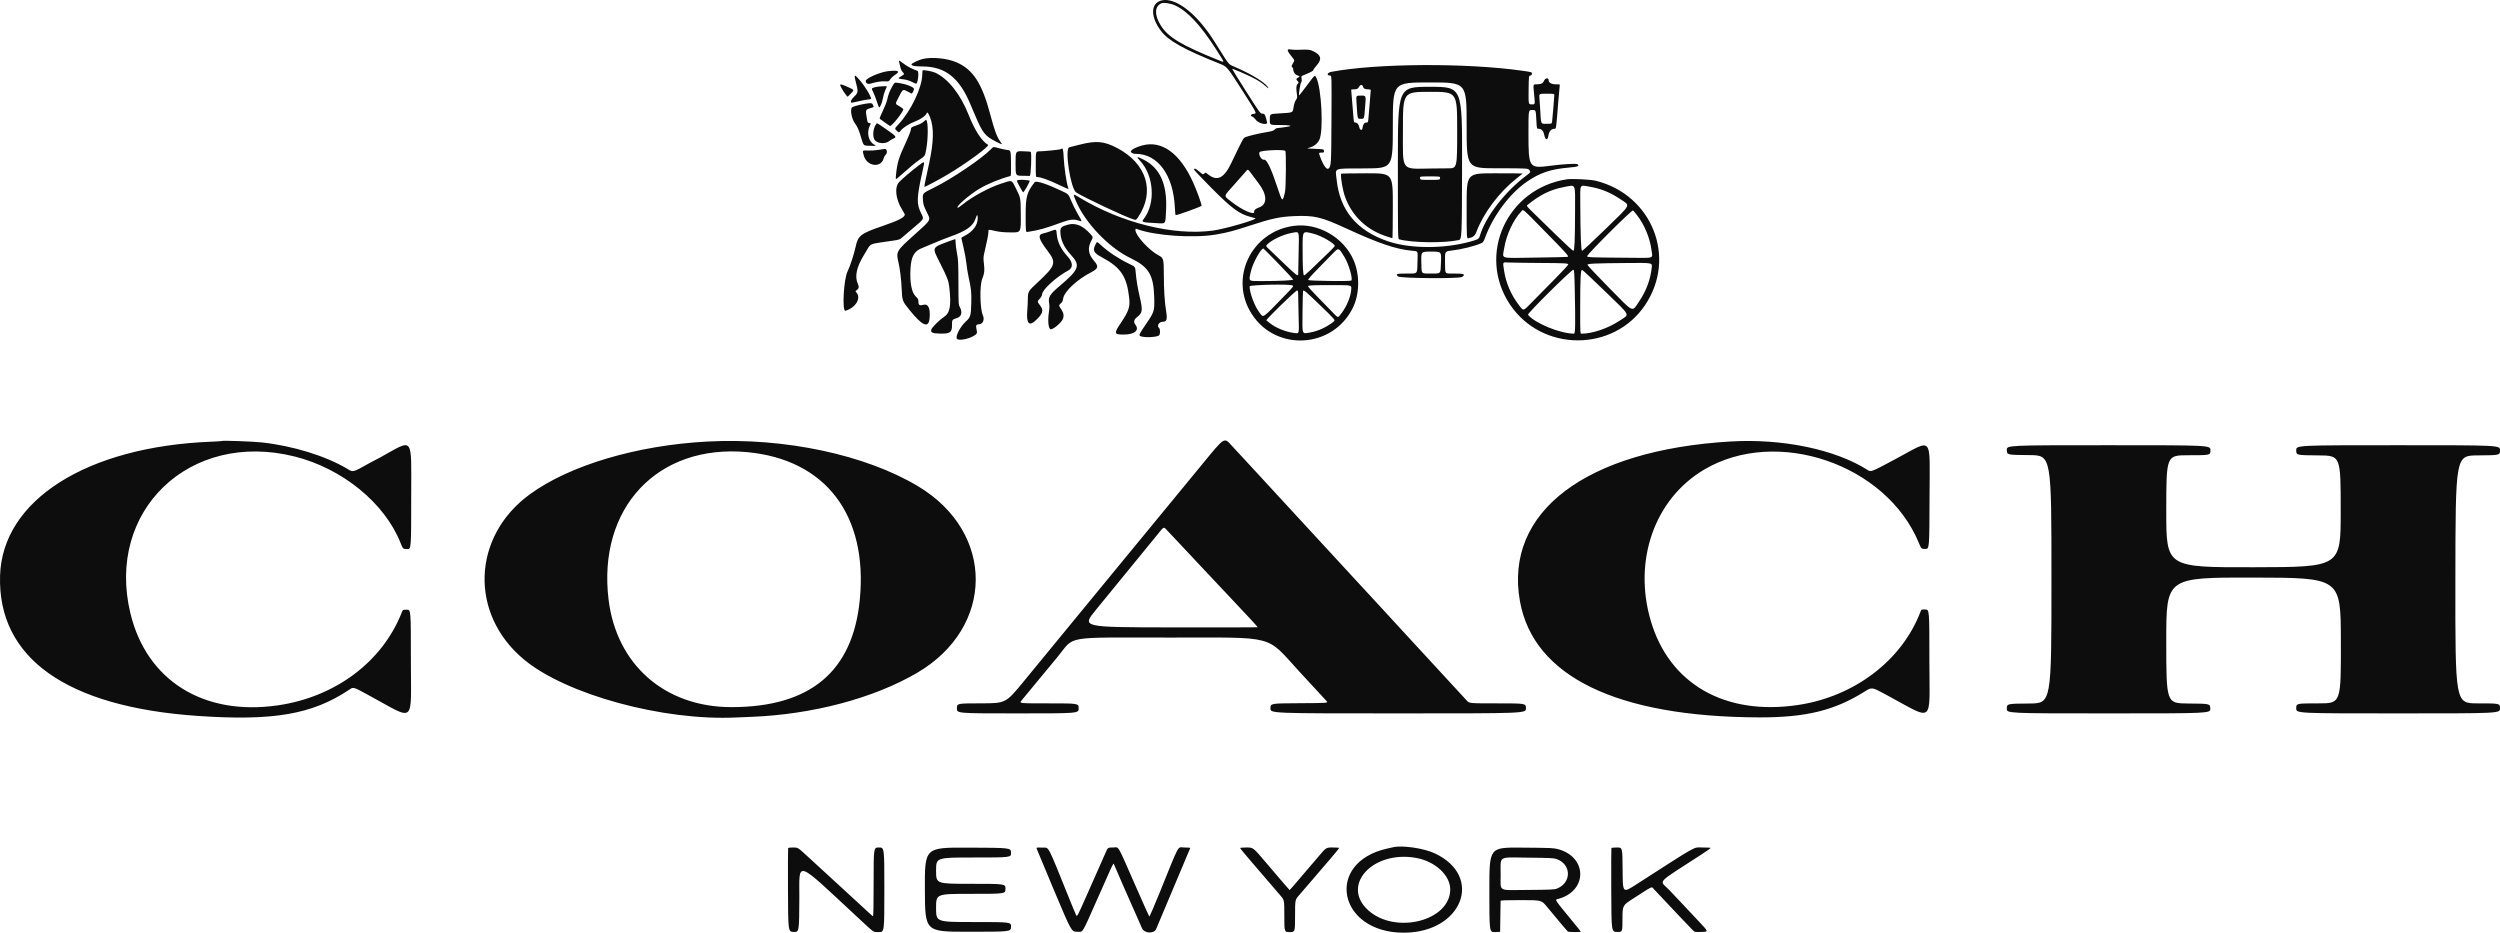 <?xml version="1.0"?>
<svg width="260" height="97" viewBox="0 0 260 97" fill="none" xmlns="http://www.w3.org/2000/svg"> <path fill-rule="evenodd" clip-rule="evenodd" d="M120.721 0.068C119.65 0.4 119.658 1.783 120.739 3.211C121.521 4.245 123.125 5.142 126.82 6.613C127.617 6.931 127.617 6.931 129.17 9.365C130.723 11.798 130.723 11.798 130.424 11.831C130.077 11.869 129.977 12.042 130.248 12.134C130.338 12.164 130.481 12.292 130.566 12.418C130.854 12.845 131.863 13.085 131.772 12.704C131.58 11.9 131.547 11.84 131.295 11.819C131.058 11.799 131.05 11.788 129.588 9.493C128.78 8.225 128.131 7.176 128.145 7.161C128.181 7.126 129.449 7.665 130.178 8.025C130.838 8.352 131.251 8.621 131.65 8.986C132.023 9.327 132.009 9.166 131.634 8.805C131.092 8.281 129.746 7.516 128.296 6.905C127.785 6.69 127.8 6.709 126.745 5.021C125.918 3.7 125.688 3.366 125.101 2.643C123.543 0.722 121.841 -0.279 120.721 0.068ZM122.177 0.548C123.491 1.143 124.854 2.599 126.496 5.166C127.401 6.581 127.383 6.523 126.867 6.316C122.861 4.709 121.461 3.868 120.698 2.61C120.046 1.535 120.074 0.682 120.773 0.346C120.998 0.238 121.722 0.342 122.177 0.548ZM133.925 5.207C133.9 5.272 134.019 5.479 134.252 5.775C134.679 6.316 134.662 6.246 134.45 6.616C134.301 6.875 134.294 6.915 134.385 6.981C134.441 7.022 134.488 7.097 134.489 7.146C134.492 7.473 134.677 7.756 134.945 7.845C135.22 7.936 135.22 7.936 135.018 8.058C134.778 8.202 134.772 8.241 134.954 8.435C135.092 8.582 135.092 8.582 134.954 8.728C134.802 8.888 134.783 9.172 134.879 9.811C134.928 10.133 134.917 10.193 134.771 10.409C134.664 10.566 134.581 10.823 134.529 11.158C134.438 11.746 134.533 11.706 132.979 11.8C132.031 11.857 132.062 11.832 132.061 12.499C132.06 13.004 132.06 13.004 133.11 13.004C134.071 13.004 134.442 13.07 134.012 13.164C133.851 13.2 132.877 13.33 132.774 13.33C132.739 13.33 132.645 13.397 132.565 13.479C132.451 13.597 132.269 13.654 131.699 13.747C130.831 13.89 129.735 14.156 129.48 14.286C129.293 14.382 129.3 14.369 128.025 17.012C127.287 18.54 126.583 18.878 125.658 18.148C125.374 17.924 125.38 17.925 125.226 18.064C125.113 18.166 125.083 18.152 124.712 17.832C124.347 17.516 124.186 17.461 124.187 17.651C124.187 17.693 124.962 18.511 125.909 19.467C128.075 21.653 128.865 22.245 130.026 22.549C130.261 22.611 130.497 22.676 130.551 22.693C130.878 22.801 127.394 23.816 126.122 23.984C122.009 24.527 116.632 23.188 112.231 20.525C111.582 20.132 111.582 20.131 111.854 20.806C112.777 23.096 115.285 25.744 117.576 26.846C119.463 27.754 119.963 28.571 120.036 30.861C120.083 32.327 120.054 32.427 119.234 33.628C118.478 34.737 118.417 34.862 118.59 34.952C118.966 35.145 120.399 35.076 120.561 34.857C120.677 34.699 120.667 34.217 120.546 34.117C120.28 33.898 120.53 33.465 120.921 33.465C121.348 33.465 121.423 33.217 121.269 32.309C121.123 31.447 121.038 30.068 121.038 28.546C121.037 26.949 121.003 26.822 120.513 26.569C119.534 26.065 118.088 24.496 118.086 23.937C118.085 23.774 118.099 23.765 118.248 23.821C120.09 24.516 124.14 24.793 126.498 24.385C127.673 24.182 128.372 23.996 130.092 23.431C132.239 22.726 133.147 22.534 134.619 22.474C136.699 22.39 137.408 22.559 139.999 23.753C143.345 25.296 145.181 25.922 146.79 26.07C147.512 26.137 147.45 26.03 147.422 27.159C147.388 28.56 147.485 28.448 146.303 28.448C145.229 28.448 145.1 28.491 145.405 28.752C145.637 28.95 151.777 28.997 152.057 28.802C152.449 28.53 152.27 28.448 151.282 28.448C150.191 28.448 150.301 28.584 150.282 27.21C150.267 26.139 150.267 26.139 150.956 26.059C151.995 25.938 153.311 25.614 154.04 25.3C154.241 25.213 154.292 25.139 154.458 24.69C155.302 22.404 157.043 20.089 158.829 18.874C160.179 17.957 161.268 17.595 163.184 17.426C164.107 17.345 164.314 17.264 164.064 17.082C163.933 16.987 162.562 17.064 161.207 17.243C159.012 17.533 158.96 17.457 158.96 13.906C158.96 11.44 158.96 11.44 159.316 11.44C159.739 11.44 159.72 11.392 159.786 12.597C159.83 13.395 159.83 13.395 160.01 13.395C160.32 13.395 160.52 13.614 160.606 14.049C160.715 14.599 160.964 14.627 161.035 14.096C161.091 13.682 161.337 13.395 161.636 13.395C161.853 13.395 161.821 13.614 162.078 10.365C162.132 9.684 162.19 9.046 162.207 8.947C162.238 8.768 162.238 8.768 161.81 8.768C161.367 8.768 161.06 8.599 161.06 8.356C161.06 8.046 160.706 8.092 160.568 8.418C160.458 8.68 160.262 8.768 159.79 8.768C159.448 8.768 159.448 8.768 159.528 9.599C159.657 10.944 159.675 10.854 159.287 10.854C158.958 10.854 158.958 10.854 158.975 9.374C158.993 7.894 158.993 7.894 159.157 7.856C159.277 7.828 159.321 7.775 159.321 7.658C159.321 7.501 159.301 7.495 158.304 7.354C152.454 6.529 143.175 6.583 138.462 7.47C138.033 7.551 137.931 7.856 138.333 7.856C138.496 7.856 138.496 7.856 138.473 12.401C138.45 17.136 138.442 17.281 138.168 17.527C137.973 17.703 137.606 17.177 137.269 16.238C137.141 15.883 137.146 15.871 137.444 15.871C137.697 15.871 137.71 15.861 137.691 15.692C137.67 15.513 137.67 15.513 136.755 15.48C135.897 15.45 135.859 15.443 136.132 15.37C136.637 15.235 137.009 14.95 137.209 14.545C137.665 13.618 137.441 9.124 136.884 8.055C136.739 7.775 136.764 7.753 135.896 8.918C135.474 9.485 135.116 9.936 135.101 9.92C135.04 9.86 135.232 8.664 135.319 8.565C135.383 8.491 135.398 8.38 135.367 8.191C135.325 7.926 135.328 7.92 135.578 7.818C136.303 7.523 136.587 7.373 136.587 7.287C136.587 7.235 136.75 7.008 136.948 6.784C137.496 6.163 137.4 5.735 136.627 5.351C136.225 5.151 136.093 5.137 135.041 5.178C134.786 5.188 134.44 5.175 134.271 5.15C134.024 5.113 133.957 5.124 133.925 5.207ZM95.951 6.135C95.553 6.23 94.793 6.595 94.793 6.69C94.793 6.845 95.132 6.909 95.975 6.914C98.31 6.927 99.781 8.098 100.925 10.854C101.021 11.086 101.14 11.365 101.188 11.473C101.237 11.58 101.356 11.858 101.454 12.091C102.183 13.825 102.469 14.174 103.633 14.755C104.3 15.088 104.287 15.089 104.023 14.714C103.67 14.215 103.42 13.537 102.995 11.929C102.134 8.671 101.204 7.23 99.48 6.483C98.497 6.057 96.92 5.902 95.951 6.135ZM93.509 6.439C93.652 7.13 93.714 7.306 93.884 7.498C94.074 7.713 94.074 7.713 93.738 7.919C93.333 8.166 93.34 8.177 93.951 8.251C94.283 8.291 94.569 8.378 94.872 8.531C95.311 8.753 95.311 8.753 95.385 8.549C95.534 8.135 95.549 7.408 95.41 7.362C94.904 7.197 94.41 6.944 94.009 6.644C93.472 6.242 93.468 6.241 93.509 6.439ZM95.946 7.33C95.934 7.351 95.921 7.54 95.917 7.752C95.889 9.136 94.738 11.541 93.436 12.938C93.028 13.375 93.028 13.375 93.256 13.594C93.483 13.813 93.483 13.813 93.68 13.576C93.962 13.237 94.568 12.856 95.229 12.604C95.781 12.393 96.302 12.015 96.379 11.771C96.43 11.611 96.544 11.749 96.717 12.177C97.145 13.241 97.119 14.709 96.631 16.979C96.519 17.499 96.355 18.259 96.267 18.668C96.179 19.078 96.121 19.427 96.137 19.443C96.17 19.475 97.731 18.641 98.533 18.163C100.54 16.968 102.971 15.179 102.755 15.057C102.102 14.687 101.385 13.577 100.728 11.92C99.886 9.793 98.586 8.16 97.254 7.554C96.924 7.405 95.995 7.245 95.946 7.33ZM92.35 7.403C91.516 7.499 90.037 8.146 90.037 8.415C90.037 8.684 90.258 8.791 90.595 8.683C91.102 8.52 91.751 8.424 92.107 8.458C92.417 8.487 92.432 8.48 92.59 8.244C92.679 8.11 92.9 7.905 93.081 7.789C93.678 7.405 93.436 7.277 92.35 7.403ZM88.889 7.973C88.889 8.037 88.931 8.251 88.983 8.449C89.27 9.543 89.263 9.633 88.861 10.02C88.526 10.342 88.403 10.597 88.544 10.679C88.571 10.695 88.874 10.638 89.217 10.552C89.559 10.467 90.01 10.378 90.217 10.355C90.425 10.332 90.594 10.304 90.594 10.293C90.594 10.01 89.946 8.946 89.379 8.296C88.978 7.837 88.889 7.778 88.889 7.973ZM92.8 8.982C92.511 9.497 92.396 9.796 92.268 10.365C92.212 10.616 92.001 11.154 91.8 11.56C91.598 11.967 91.459 12.322 91.49 12.35C91.564 12.417 92.44 13.034 92.549 13.097C92.708 13.188 93.942 11.647 93.94 11.362C93.939 11.315 93.762 11.176 93.546 11.052C93.079 10.785 93.088 10.85 93.424 10.184C93.9 9.241 93.879 9.256 94.355 9.502C94.578 9.618 94.781 9.722 94.806 9.733C94.864 9.76 95.056 9.395 95.056 9.259C95.056 9.045 94.177 8.715 93.336 8.613C93.027 8.576 93.027 8.576 92.8 8.982ZM152.53 13.037C152.53 17.5 152.53 17.5 155.729 17.501C158.927 17.502 158.927 17.502 159.063 17.709C159.198 17.916 159.198 17.916 158.757 18.246C156.52 19.918 154.504 22.526 153.904 24.526C153.803 24.861 153.75 24.893 152.874 25.135C150.136 25.893 146.608 25.873 144.323 25.088C141.093 23.977 139.349 21.882 139.013 18.706C138.875 17.398 138.54 17.535 141.918 17.516C144.854 17.499 144.854 17.499 144.854 13.036C144.854 8.573 144.854 8.573 148.692 8.573C152.53 8.573 152.53 8.573 152.53 13.037ZM87.38 8.844C87.38 9.023 88.075 10.089 88.168 10.053C88.187 10.045 88.346 9.885 88.522 9.697C88.841 9.355 88.841 9.355 88.291 9.099C87.616 8.786 87.38 8.719 87.38 8.844ZM141.744 8.998C141.797 9.206 141.953 9.29 142.291 9.29C142.466 9.29 142.558 9.319 142.558 9.374C142.558 9.42 142.514 9.97 142.461 10.596C142.408 11.222 142.346 11.96 142.323 12.238C142.284 12.712 142.272 12.743 142.129 12.743C141.876 12.743 141.759 12.908 141.69 13.362C141.653 13.607 141.417 13.523 141.372 13.248C141.324 12.955 141.147 12.743 140.95 12.743C140.817 12.743 140.802 12.702 140.761 12.238C140.71 11.655 140.527 9.411 140.525 9.338C140.524 9.312 140.639 9.29 140.781 9.29C141.13 9.29 141.234 9.241 141.348 9.021C141.472 8.783 141.686 8.77 141.744 8.998ZM91.032 9.062C90.61 9.177 90.612 9.171 90.817 9.587C90.916 9.786 91.093 10.248 91.212 10.613C91.428 11.277 91.428 11.277 91.594 10.951C91.686 10.772 91.79 10.435 91.827 10.202C91.863 9.969 91.97 9.606 92.064 9.396C92.158 9.185 92.235 9.002 92.235 8.988C92.235 8.928 91.317 8.984 91.032 9.062ZM145.379 16.942C145.379 24.423 145.385 24.857 145.494 24.886C146.84 25.253 150.198 25.299 151.684 24.971C152.038 24.893 152.038 24.893 152.055 16.961C152.072 9.029 152.072 9.029 148.725 9.029C145.379 9.029 145.379 9.029 145.379 16.942ZM151.546 13.525C151.546 17.5 151.546 17.5 150.611 17.507C150.097 17.51 149.337 17.517 148.922 17.523C145.637 17.566 145.904 17.919 145.904 13.525C145.904 9.55 145.904 9.55 148.725 9.55C151.546 9.55 151.546 9.55 151.546 13.525ZM161.65 9.86C161.651 10.056 161.451 12.439 161.416 12.662C161.382 12.874 161.382 12.874 160.833 12.874C160.217 12.874 160.268 12.998 160.174 11.277C160.155 10.919 160.122 10.428 160.101 10.186C160.062 9.746 160.062 9.746 160.856 9.746C161.569 9.746 161.65 9.757 161.65 9.86ZM141.073 10.609C141.195 12.488 141.16 12.352 141.516 12.352C141.895 12.352 141.864 12.437 141.972 11.101C142.069 9.896 142.088 9.941 141.501 9.941C141.03 9.941 141.03 9.941 141.073 10.609ZM89.837 10.818C89.198 10.934 88.642 11.101 88.584 11.195C88.407 11.478 88.593 12.404 88.911 12.825C89.171 13.17 89.331 13.535 89.55 14.284C89.802 15.145 89.803 15.145 90.332 15.16C91.141 15.183 91.19 15.173 90.922 15.04C90.324 14.743 90.103 13.78 90.467 13.057C90.588 12.816 90.588 12.816 90.411 12.796C90.248 12.777 90.228 12.742 90.159 12.352C90 11.456 90.017 11.394 90.447 11.271C90.911 11.139 90.891 11.159 90.792 10.921C90.697 10.693 90.595 10.682 89.837 10.818ZM96.06 12.652C95.925 12.783 95.653 12.924 95.305 13.044C94.761 13.232 94.761 13.232 94.719 13.527C94.696 13.69 94.457 14.291 94.187 14.863C93.482 16.359 93.297 16.974 93.182 18.216C93.137 18.704 93.137 18.704 93.469 18.412C94.712 17.317 95.15 16.952 95.614 16.622C96.241 16.177 96.196 16.248 96.335 15.48C96.544 14.318 96.532 12.558 96.314 12.466C96.29 12.456 96.175 12.539 96.06 12.652ZM91.135 12.89C90.762 13.354 90.705 14.341 91.034 14.634C91.395 14.956 92.118 14.973 92.481 14.669C92.581 14.586 92.773 14.472 92.908 14.416C93.287 14.258 93.222 14.172 92.201 13.466C91.143 12.735 91.225 12.779 91.135 12.89ZM112.344 15.03C111.803 15.167 111.289 15.297 111.203 15.318C110.7 15.442 111.345 19.65 111.923 20.012C112.846 20.591 116.996 22.544 117.872 22.811C118.15 22.896 118.15 22.896 118.35 22.602C120.161 19.937 119.275 17.013 116.165 15.384C114.834 14.687 114.001 14.61 112.344 15.03ZM118.807 15.123C117.974 15.348 117.45 15.677 117.65 15.848C117.784 15.962 117.909 16.002 118.141 16.002C120.423 16.002 122.04 18.239 122.186 21.598C122.204 22.014 122.242 22.363 122.271 22.372C122.388 22.411 124.942 21.486 124.96 21.399C124.989 21.254 124.476 19.835 124.073 18.947C122.709 15.94 120.83 14.576 118.807 15.123ZM103.089 15.487C102.157 16.466 98.985 18.61 97.106 19.531C95.901 20.122 95.938 20.078 95.989 20.845C96.015 21.239 96.072 21.421 96.358 22.009C96.823 22.967 96.934 22.763 94.989 24.513C93.216 26.107 93.178 26.176 93.444 27.307C93.597 27.959 93.733 29.081 93.775 30.044C93.829 31.282 93.841 31.315 94.6 32.254C95.933 33.906 96.575 34.172 96.675 33.115C96.774 32.058 96.541 31.558 96.018 31.703C95.63 31.811 95.515 31.733 95.515 31.361C95.515 31.135 95.475 31.058 95.231 30.826C94.807 30.424 94.608 29.362 94.691 27.946C94.765 26.658 95.079 26.106 95.917 25.788C96.111 25.714 96.668 25.481 97.156 25.27C97.643 25.059 98.395 24.761 98.829 24.607C100.515 24.009 101.209 23.512 101.461 22.722C101.604 22.274 101.683 22.266 101.682 22.701C101.681 23.41 101.189 24.08 100.354 24.508C100.147 24.614 99.977 24.72 99.977 24.743C99.977 24.767 100.081 25.22 100.209 25.752C100.337 26.283 100.471 27.024 100.507 27.398C100.543 27.772 100.646 28.418 100.737 28.833C101.011 30.09 101.04 30.374 101.013 31.535C100.983 32.838 100.939 32.985 100.437 33.445C99.821 34.008 99.296 35.08 99.546 35.262C99.779 35.432 100.657 35.273 101.225 34.958C101.619 34.739 101.661 34.649 101.558 34.25C101.46 33.868 101.524 33.726 101.794 33.726C102.221 33.726 102.429 33.245 102.209 32.764C101.919 32.13 101.876 29.705 102.141 29.035C102.382 28.429 102.414 28.16 102.33 27.443C102.259 26.832 102.264 26.731 102.392 26.195C102.639 25.166 102.798 24.351 102.798 24.116C102.798 23.845 102.746 23.852 103.523 24.024C103.992 24.128 104.39 24.164 105.16 24.171C106.177 24.18 106.177 24.18 106.164 22.387C106.152 20.596 106.152 20.596 105.705 19.695C105.187 18.651 105.326 18.703 104.099 19.104C102.844 19.513 101.128 20.445 100.089 21.28C99.866 21.459 99.661 21.606 99.633 21.606C99.26 21.606 100.727 20.303 101.862 19.626C102.703 19.124 104.035 18.578 105.079 18.307C105.144 18.29 105.159 17.99 105.145 16.964C105.127 15.643 105.127 15.643 104.764 15.598C104.564 15.574 104.181 15.493 103.912 15.419C103.294 15.249 103.318 15.247 103.089 15.487ZM91.349 15.588C91.06 15.639 90.581 15.67 90.283 15.657C89.669 15.631 89.683 15.615 89.832 16.169C90.135 17.302 91.62 17.515 91.904 16.468C91.941 16.33 92.031 16.165 92.103 16.099C92.322 15.902 92.26 15.474 92.014 15.488C91.937 15.492 91.638 15.538 91.349 15.588ZM110.331 15.514C110.282 15.563 108.538 15.739 108.096 15.74C107.719 15.741 107.719 15.741 107.719 17.077C107.719 18.413 107.719 18.413 107.868 18.413C108.215 18.413 109.068 18.716 110.064 19.195C110.651 19.476 111.13 19.681 111.13 19.65C111.13 19.619 111.099 19.511 111.06 19.41C110.915 19.032 110.665 17.304 110.626 16.409C110.586 15.492 110.528 15.318 110.331 15.514ZM133.676 15.695C133.769 15.788 133.74 19.517 133.643 19.944C133.385 21.079 133.369 21.068 132.816 19.39C132.189 17.49 131.727 16.54 131.462 16.609C131.198 16.677 130.842 16.068 131.001 15.819C131.12 15.632 133.501 15.521 133.676 15.695ZM105.619 16.991C105.619 18.275 105.619 18.275 106.292 18.279C106.662 18.28 107.023 18.289 107.095 18.298C107.22 18.314 107.314 15.9 107.193 15.785C107.175 15.768 106.814 15.744 106.39 15.731C105.619 15.707 105.619 15.707 105.619 16.991ZM118.567 16.719C120.013 18.27 120.2 21.136 118.961 22.752C118.685 23.112 118.725 23.126 120.322 23.21C121.279 23.26 121.199 23.378 121.274 21.801C121.401 19.146 120.624 17.438 118.903 16.588C118.193 16.237 118.138 16.258 118.567 16.719ZM95.463 17.268C94.719 17.84 93.907 18.533 93.522 18.924C93.001 19.453 93.141 20.735 93.84 21.834C93.954 22.013 94.064 22.205 94.085 22.26C94.195 22.552 93.55 22.902 91.808 23.498C89.508 24.285 89.236 24.494 88.985 25.667C88.827 26.41 88.391 27.743 88.153 28.211C87.741 29.023 87.556 32.43 87.93 32.319C88.999 32.002 89.593 30.996 89.058 30.409C88.952 30.292 88.953 30.281 89.071 30.198C89.326 30.018 89.364 29.844 89.218 29.525C88.875 28.779 89.074 27.794 89.81 26.591C89.941 26.375 90.127 26.062 90.223 25.895C90.494 25.422 90.618 25.357 91.491 25.229C91.918 25.167 92.56 25.073 92.918 25.021C93.515 24.934 93.59 24.907 93.84 24.683C93.989 24.55 94.45 24.157 94.863 23.81C96.143 22.736 96.106 22.797 95.827 22.242C95.295 21.183 95.312 20.649 95.971 17.663C96.186 16.688 96.202 16.7 95.463 17.268ZM130.929 19.114C131.791 20.256 131.81 21.253 130.976 21.56C130.574 21.708 130.41 21.849 130.434 22.025C130.489 22.421 129.196 21.862 128.13 21.028C127.213 20.311 127.188 20.506 128.364 19.194C128.926 18.567 129.475 17.945 129.584 17.811C129.783 17.569 129.783 17.569 130.177 18.105C130.394 18.399 130.732 18.854 130.929 19.114ZM139.468 18.07C139.417 18.499 139.647 19.812 139.889 20.478C140.632 22.521 142.218 23.994 144.362 24.634C144.579 24.699 144.778 24.764 144.805 24.779C144.832 24.794 144.854 23.28 144.854 21.414C144.854 18.022 144.854 18.022 142.164 18.022C140.685 18.022 139.471 18.044 139.468 18.07ZM152.53 21.418C152.53 24.815 152.53 24.815 152.723 24.777C153.196 24.683 153.393 24.524 153.547 24.114C154.277 22.167 155.882 20.023 157.681 18.591C158.042 18.304 158.349 18.059 158.364 18.046C158.379 18.032 157.073 18.022 155.461 18.022C152.53 18.022 152.53 18.022 152.53 21.418ZM149.763 18.527C149.742 18.706 149.742 18.706 148.725 18.706C147.708 18.706 147.708 18.706 147.687 18.527C147.667 18.347 147.667 18.347 148.725 18.347C149.784 18.347 149.784 18.347 149.763 18.527ZM162.93 18.651C156.703 19.623 153.588 26.5 157.036 31.665C160.347 36.626 167.807 36.646 171.107 31.703C174.402 26.767 171.823 20.276 165.981 18.802C165.432 18.663 163.471 18.566 162.93 18.651ZM105.931 18.716C105.832 18.733 105.75 18.767 105.75 18.791C105.75 18.901 106.37 20.031 106.415 20.004C106.54 19.927 107.138 18.853 107.085 18.8C107.016 18.732 106.19 18.671 105.931 18.716ZM107.61 18.945C106.794 19.99 106.669 20.437 106.669 22.318C106.669 24.153 106.669 24.153 106.882 24.119C108.146 23.916 108.646 23.775 110.559 23.078C111.275 22.817 111.719 22.78 112.182 22.942C112.569 23.078 112.569 23.078 112.09 22.257C111.856 21.855 111.542 21.226 111.394 20.859C111.124 20.192 111.124 20.192 110.422 19.86C108.87 19.125 107.753 18.762 107.61 18.945ZM163.807 21.948C163.797 25.016 163.754 26.047 163.634 26.086C163.589 26.101 162.822 25.399 161.929 24.527C161.036 23.655 159.951 22.598 159.518 22.178C158.831 21.512 158.745 21.404 158.835 21.331C160.167 20.252 161.242 19.722 162.634 19.456C163.934 19.208 163.817 18.959 163.807 21.948ZM165.365 19.424C166.481 19.615 167.451 20.006 168.441 20.666C169.597 21.437 169.743 21.117 167.028 23.766C165.707 25.055 164.591 26.093 164.537 26.084C164.425 26.066 164.365 24.499 164.349 21.166C164.339 19.056 164.237 19.232 165.365 19.424ZM160.787 24.179C162.949 26.377 163.175 26.631 163.042 26.713C163.013 26.73 161.492 26.766 159.663 26.791C155.84 26.845 156.26 26.969 156.431 25.84C156.638 24.478 157.381 22.863 158.194 22.012C158.45 21.744 158.129 21.476 160.787 24.179ZM170.327 22.481C171.054 23.452 171.603 24.803 171.752 25.987C171.873 26.939 172.212 26.829 169.212 26.806C165.362 26.778 165.062 26.766 165.062 26.644C165.062 26.441 169.727 21.791 169.839 21.882C169.895 21.927 170.114 22.197 170.327 22.481ZM111.098 23.357C110.421 23.533 110.278 23.657 110.278 24.064C110.278 24.908 110.631 25.692 111.379 26.51C112.394 27.62 112.246 28.019 110.168 29.773C109.182 30.605 109.001 30.904 109.108 31.52C109.156 31.79 109.148 32.057 109.078 32.53C108.947 33.417 109.047 34.247 109.285 34.247C109.576 34.247 110.4 33.539 110.543 33.164C110.668 32.838 110.616 32.534 110.376 32.18C110.098 31.77 110.096 31.739 110.334 31.54C110.477 31.421 110.533 31.305 110.566 31.061C110.663 30.333 111.99 29.084 113.48 28.317C114.221 27.936 114.282 27.712 113.794 27.145C113.181 26.432 113.089 25.825 113.479 25.07C113.692 24.658 113.692 24.658 113.389 24.321C112.624 23.472 111.871 23.155 111.098 23.357ZM134.519 23.494C130.073 24.119 127.789 29.004 130.212 32.704C132.752 36.583 138.575 36.227 140.672 32.064C141.405 30.61 141.444 28.592 140.77 27.047C139.728 24.66 137.049 23.138 134.519 23.494ZM109.255 24.045C109.036 24.129 108.686 24.236 108.477 24.282C107.897 24.411 108.013 24.858 108.943 26.081C109.894 27.332 109.804 27.616 107.888 29.395C106.93 30.284 106.9 30.336 106.895 31.087C106.893 31.409 106.867 31.954 106.837 32.298C106.717 33.66 107.033 33.993 107.764 33.277C108.469 32.589 108.555 32.277 108.178 31.779C107.859 31.358 107.86 31.36 108.145 31.046C108.285 30.892 108.375 30.726 108.375 30.622C108.375 30.145 109.867 28.782 111.115 28.12C111.621 27.851 111.589 27.28 111.032 26.674C110.332 25.913 109.962 25.144 109.9 24.326C109.861 23.816 109.858 23.815 109.255 24.045ZM135.056 26.281C135.033 27.455 135.013 28.466 135.013 28.529C135.012 28.773 134.785 28.604 133.656 27.518C133.013 26.899 132.295 26.212 132.062 25.992C131.637 25.591 131.637 25.591 131.764 25.451C132.188 24.986 133.4 24.398 134.258 24.242C135.193 24.072 135.105 23.846 135.056 26.281ZM136.634 24.315C137.416 24.516 138.806 25.317 138.815 25.572C138.818 25.652 138.278 26.188 136.292 28.078C135.967 28.387 135.669 28.64 135.629 28.641C135.518 28.644 135.472 27.834 135.472 25.888C135.472 23.942 135.425 24.006 136.634 24.315ZM98.796 25.054C96.857 25.779 96.912 25.662 97.739 27.307C98.538 28.896 98.649 29.182 98.725 29.858C98.946 31.804 98.809 32.549 98.153 32.979C97.676 33.292 96.91 34.061 96.853 34.283C96.778 34.581 96.94 34.663 97.664 34.691C98.786 34.736 99.031 34.573 99.008 33.799C98.992 33.289 99.045 33.212 99.499 33.084C99.987 32.946 100.12 32.488 99.829 31.948C99.684 31.679 99.681 31.628 99.675 29.36C99.669 27.273 99.654 26.978 99.527 26.343C99.45 25.956 99.386 25.465 99.386 25.251C99.386 25.038 99.364 24.865 99.337 24.867C99.31 24.869 99.066 24.953 98.796 25.054ZM113.958 25.373C113.599 26.072 113.702 26.28 114.664 26.798C116.564 27.823 117.185 28.754 117.432 30.951C117.54 31.912 117.404 32.334 116.603 33.531C115.822 34.695 115.843 34.794 116.871 34.795C117.994 34.795 118.532 34.338 118.081 33.768C117.862 33.492 117.929 33.221 118.282 32.956C118.817 32.554 118.856 32.253 118.546 30.938C118.318 29.97 118.17 29.074 118.109 28.295C118.066 27.74 118.066 27.74 117.436 27.438C116.343 26.914 115.276 26.208 114.496 25.49C114.09 25.116 114.09 25.116 113.958 25.373ZM132.974 27.438C133.807 28.298 134.488 29.034 134.488 29.073C134.488 29.162 133.117 29.229 131.289 29.23C129.758 29.23 129.852 29.309 130.094 28.221C130.285 27.361 131.166 25.769 131.404 25.854C131.435 25.865 132.142 26.578 132.974 27.438ZM139.836 26.751C140.28 27.489 140.714 29.001 140.534 29.18C140.443 29.27 136.154 29.217 136.061 29.124C136.006 29.07 136.274 28.757 137.091 27.921C137.698 27.3 138.411 26.571 138.674 26.3C139.222 25.739 139.23 25.742 139.836 26.751ZM149.863 27.226C149.813 28.539 149.891 28.448 148.819 28.448C147.76 28.448 147.845 28.552 147.817 27.226C147.795 26.167 147.795 26.167 148.849 26.167C149.903 26.167 149.903 26.167 149.863 27.226ZM160.01 27.346C162.871 27.365 163.094 27.377 163.094 27.515C163.094 27.568 162.465 28.247 161.697 29.023C160.929 29.8 159.891 30.853 159.389 31.363C158.339 32.432 158.478 32.41 157.876 31.607C157.134 30.616 156.612 29.38 156.431 28.188C156.279 27.191 156.238 27.267 156.91 27.301C157.226 27.317 158.621 27.338 160.01 27.346ZM171.787 27.776C171.658 29.053 171.227 30.223 170.469 31.349C169.704 32.488 169.986 32.614 167.385 29.974C166.125 28.696 165.095 27.602 165.095 27.544C165.095 27.412 165.761 27.382 169.349 27.352C171.831 27.331 171.831 27.331 171.787 27.776ZM163.772 30.022C163.851 33.598 163.834 34.704 163.701 34.702C162.23 34.687 159.642 33.624 158.909 32.735C158.815 32.62 163.415 28.057 163.624 28.057C163.717 28.057 163.734 28.284 163.772 30.022ZM166.993 30.363C169.689 32.985 169.523 32.632 168.404 33.373C167.23 34.151 165.612 34.7 164.488 34.703C164.34 34.703 164.34 34.703 164.34 32.172C164.34 28.921 164.383 28.043 164.541 28.07C164.604 28.081 165.707 29.113 166.993 30.363ZM134.422 29.686C134.548 29.763 134.504 29.822 133.77 30.578C131.169 33.255 131.427 33.075 130.991 32.515C130.484 31.864 129.961 30.475 129.961 29.781C129.961 29.614 134.159 29.524 134.422 29.686ZM140.535 30.04C140.493 30.812 140.088 31.82 139.52 32.569C139.111 33.108 139.213 33.124 138.519 32.406C138.199 32.075 137.497 31.355 136.958 30.806C136.384 30.222 136.002 29.785 136.036 29.751C136.12 29.669 136.631 29.65 138.72 29.652C140.557 29.653 140.557 29.653 140.535 30.04ZM135.013 30.843C135.013 31.192 135.033 32.156 135.056 32.985C135.107 34.829 135.149 34.697 134.543 34.621C133.696 34.515 132.657 34.089 132.065 33.605C131.906 33.474 131.743 33.346 131.704 33.319C131.614 33.256 134.739 30.215 134.898 30.21C134.999 30.208 135.013 30.28 135.013 30.843ZM137.275 31.727C138.873 33.268 138.893 33.293 138.703 33.446C138.009 34.004 137.092 34.432 136.292 34.571C135.368 34.733 135.439 34.913 135.463 32.455C135.475 31.273 135.499 30.281 135.517 30.253C135.592 30.132 135.805 30.31 137.275 31.727ZM23.082 45.862C23.064 45.879 22.576 45.912 21.999 45.935C9.036 46.439 0.245 52.007 0.007 59.864C-0.253 68.427 6.894 73.509 20.523 74.453C28.38 74.998 32.441 74.305 36.258 71.77C36.787 71.419 36.633 71.378 38.434 72.354C43.271 74.976 42.732 75.42 42.732 68.817C42.732 63.408 42.732 63.408 42.314 63.408C41.896 63.408 41.896 63.408 41.772 63.722C39.748 68.841 34.871 72.489 28.893 73.357C21.179 74.477 15.258 70.785 13.566 63.799C10.977 53.117 19.721 44.75 30.627 47.472C35.593 48.712 40.016 52.317 41.655 56.46C41.904 57.087 41.904 57.087 42.334 57.106C42.765 57.126 42.765 57.126 42.765 51.714C42.765 45.187 43.098 45.618 39.558 47.565C39.256 47.731 38.997 47.867 38.982 47.867C38.967 47.867 38.727 47.994 38.449 48.149C36.647 49.155 36.739 49.13 36.132 48.765C33.897 47.423 30.445 46.358 27.205 46.01C26.283 45.911 23.146 45.798 23.082 45.862ZM73.576 45.92C66.238 46.307 59.247 48.384 55.101 51.409C49.078 55.804 48.794 63.856 54.495 68.592C58.883 72.238 68.963 74.987 76.587 74.617C76.875 74.603 77.569 74.574 78.129 74.552C84.506 74.305 90.872 72.615 95.384 69.973C103.459 65.243 103.517 55.401 95.499 50.583C90.013 47.287 81.597 45.497 73.576 45.92ZM124.93 48.404C123.772 49.811 121.536 52.531 119.96 54.448C118.383 56.365 116.803 58.286 116.448 58.716C116.094 59.146 115.483 59.89 115.091 60.369C114.699 60.848 113.035 62.873 111.393 64.868C109.751 66.864 107.551 69.542 106.505 70.82C104.602 73.143 104.602 73.143 102.06 73.147C99.517 73.15 99.517 73.15 99.517 73.671C99.517 74.193 99.517 74.193 105.849 74.193C112.18 74.193 112.18 74.193 112.18 73.671C112.18 73.15 112.18 73.15 109.091 73.15C106.002 73.15 106.002 73.15 106.221 72.874C106.341 72.722 107.085 71.821 107.874 70.87C108.663 69.92 109.608 68.779 109.973 68.335C111.845 66.062 110.418 66.308 121.762 66.308C132.812 66.308 131.598 65.988 135.114 69.824C135.575 70.328 137.686 72.613 137.945 72.889C138.159 73.118 138.159 73.118 135.142 73.134C132.126 73.151 132.126 73.151 132.126 73.672C132.126 74.193 132.126 74.193 145.412 74.193C158.698 74.193 158.698 74.193 158.698 73.671C158.698 73.15 158.698 73.15 155.756 73.15C152.814 73.15 152.814 73.15 152.56 72.873C151.749 71.987 149.556 69.609 149.09 69.11C148.906 68.913 148.298 68.253 147.74 67.644C147.182 67.034 146.56 66.36 146.357 66.145C146.155 65.93 145.683 65.417 145.308 65.005C144.933 64.592 144.286 63.888 143.871 63.439C143.455 62.99 142.805 62.287 142.427 61.875C142.048 61.464 141.56 60.937 141.343 60.704C141.125 60.471 140.801 60.119 140.621 59.921C140.441 59.724 139.982 59.225 139.6 58.813C139.218 58.402 137.907 56.98 136.687 55.654C134.109 52.852 133.369 52.049 132.782 51.417C132.547 51.165 131.737 50.285 130.981 49.461C130.226 48.638 129.413 47.759 129.176 47.508C128.939 47.257 128.497 46.781 128.194 46.449C127.27 45.438 127.468 45.319 124.93 48.404ZM179.988 45.914C164.917 46.802 156.418 53.241 158.072 62.519C159.467 70.344 168.138 74.559 182.941 74.608C187.803 74.625 190.801 73.89 193.933 71.916C194.672 71.451 194.672 71.451 196.089 72.213C201.26 74.994 200.656 75.443 200.656 68.817C200.656 63.408 200.656 63.408 200.241 63.389C199.827 63.369 199.827 63.369 199.72 63.649C197.784 68.701 192.843 72.452 186.976 73.322C179.376 74.45 173.586 71.12 171.666 64.516C169.843 58.246 172.089 51.9 177.208 48.854C184.758 44.361 196.195 48.263 199.569 56.483C199.817 57.087 199.817 57.087 200.236 57.087C200.656 57.087 200.656 57.087 200.672 51.695C200.693 45.156 201.097 45.622 197.205 47.703C194.586 49.103 194.586 49.103 194.239 48.882C190.864 46.738 185.381 45.596 179.988 45.914ZM208.706 46.808C208.726 47.313 208.726 47.313 211.038 47.33C213.351 47.347 213.351 47.347 213.351 60.248C213.351 73.148 213.351 73.148 211.038 73.165C208.726 73.183 208.726 73.183 208.706 73.688C208.687 74.193 208.687 74.193 219.289 74.193C229.89 74.193 229.89 74.193 229.871 73.688C229.852 73.183 229.852 73.183 227.572 73.165C225.292 73.148 225.292 73.148 225.292 66.6C225.292 60.052 225.292 60.052 234.363 60.068C243.433 60.085 243.433 60.085 243.45 66.617C243.467 73.15 243.467 73.15 241.137 73.15C238.808 73.15 238.808 73.15 238.808 73.671C238.808 74.193 238.808 74.193 249.404 74.193C260 74.193 260 74.193 260 73.671C260 73.15 260 73.15 257.673 73.15C255.346 73.15 255.346 73.15 255.36 60.264C255.374 47.378 255.374 47.378 257.687 47.361C260 47.343 260 47.343 260 46.823C260 46.303 260 46.303 249.404 46.303C238.808 46.303 238.808 46.303 238.808 46.823C238.808 47.343 238.808 47.343 241.121 47.361C243.433 47.378 243.433 47.378 243.433 53.177C243.433 58.977 243.433 58.977 234.363 58.993C225.292 59.01 225.292 59.01 225.292 53.178C225.292 47.345 225.292 47.345 227.589 47.345C229.885 47.345 229.885 47.345 229.885 46.824C229.885 46.303 229.885 46.303 219.286 46.303C208.687 46.303 208.687 46.303 208.706 46.808ZM77.702 47.022C85.858 47.781 90.276 53.568 89.419 62.37C88.693 69.84 84.268 73.541 76.067 73.541C69.153 73.541 64.12 69.138 63.293 62.365C62.128 52.824 68.391 46.155 77.702 47.022ZM121.433 55.214C121.625 55.42 121.992 55.808 122.248 56.077C122.504 56.346 123.096 56.976 123.563 57.478C124.03 57.98 124.635 58.625 124.907 58.912C125.179 59.199 125.8 59.858 126.287 60.377C126.774 60.897 127.408 61.571 127.697 61.877C129.88 64.187 130.825 65.21 130.799 65.236C130.783 65.252 126.658 65.258 121.634 65.249C112.498 65.233 112.498 65.233 113.961 63.441C117.06 59.647 119.476 56.691 119.582 56.564C119.643 56.492 119.984 56.074 120.34 55.636C121.097 54.704 120.995 54.743 121.433 55.214ZM144.887 88.112C144.815 88.129 144.549 88.188 144.296 88.244C137.727 89.692 139.134 97 145.982 97C152.057 97 154.353 91.165 149.227 88.753C148.09 88.218 145.841 87.886 144.887 88.112ZM81.964 88.219C81.947 88.264 81.94 90.236 81.95 92.602C81.967 96.902 81.967 96.902 82.54 96.921C83.114 96.94 83.114 96.94 83.131 93.375C83.149 89.46 82.593 89.278 89.118 95.334C91.035 97.114 90.779 96.935 91.413 96.935C91.972 96.935 91.972 96.935 91.972 92.536C91.972 88.138 91.972 88.138 91.415 88.138C90.857 88.138 90.857 88.138 90.857 91.727C90.857 93.912 90.833 95.308 90.796 95.295C90.762 95.283 90.578 95.125 90.386 94.945C90.194 94.764 88.871 93.547 87.446 92.24C86.02 90.934 84.433 89.476 83.917 89.001C82.979 88.138 82.979 88.138 82.487 88.138C82.154 88.138 81.985 88.164 81.964 88.219ZM96.187 92.519C96.204 96.902 96.204 96.902 100.666 96.902C105.127 96.902 105.127 96.902 105.146 96.397C105.165 95.892 105.165 95.892 101.259 95.892C97.352 95.892 97.352 95.892 97.352 94.426C97.352 92.96 97.352 92.96 100.961 92.96C104.569 92.96 104.569 92.96 104.569 92.439C104.569 91.917 104.569 91.917 100.961 91.917C97.352 91.917 97.352 91.917 97.352 90.549C97.352 89.18 97.352 89.18 101.259 89.18C105.165 89.18 105.165 89.18 105.146 88.675C105.127 88.17 105.127 88.17 100.649 88.154C96.17 88.137 96.17 88.137 96.187 92.519ZM107.821 88.282C107.846 88.364 108.669 90.337 109.65 92.667C111.433 96.902 111.433 96.902 112.019 96.902C112.678 96.902 112.442 97.283 114.117 93.514C114.467 92.725 114.819 91.933 114.899 91.754C114.979 91.575 115.203 91.069 115.396 90.63C115.704 89.933 115.854 89.69 115.854 89.889C115.854 89.934 117.426 93.518 118.773 96.544C119.01 97.077 120.017 97.135 120.235 96.628C120.412 96.215 123.735 88.324 123.776 88.219C123.8 88.157 123.651 88.138 123.159 88.138C122.421 88.138 122.75 87.533 120.598 92.849C120.035 94.239 119.552 95.354 119.525 95.325C119.499 95.296 118.871 93.895 118.131 92.21C116.105 87.601 116.416 88.138 115.768 88.138C115.214 88.138 115.214 88.138 114.968 88.708C114.832 89.022 114.642 89.454 114.544 89.669C114.447 89.884 113.839 91.256 113.194 92.718C112.021 95.376 112.021 95.376 111.913 95.161C111.853 95.044 111.52 94.244 111.173 93.383C108.86 87.655 109.133 88.172 108.417 88.152C107.774 88.133 107.774 88.133 107.821 88.282ZM128.976 88.201C128.976 88.237 129.502 88.874 130.143 89.619C131.472 91.16 132.647 92.528 133.195 93.172C133.569 93.613 133.569 93.613 133.569 95.274C133.569 96.935 133.569 96.935 134.127 96.935C134.685 96.935 134.685 96.935 134.687 95.257C134.689 93.579 134.689 93.579 135.087 93.123C135.306 92.872 135.862 92.227 136.323 91.689C136.784 91.152 137.637 90.157 138.219 89.48C138.801 88.802 139.277 88.223 139.277 88.193C139.277 88.162 138.971 88.138 138.596 88.138C137.914 88.138 137.914 88.138 137.105 89.099C136.659 89.627 136.278 90.075 136.258 90.093C136.237 90.111 135.986 90.404 135.698 90.744C134.847 91.754 134.144 92.569 134.123 92.569C134.112 92.569 133.873 92.298 133.591 91.966C133.31 91.635 133.049 91.332 133.013 91.293C132.976 91.254 132.358 90.528 131.639 89.68C130.332 88.138 130.332 88.138 129.654 88.138C129.256 88.138 128.976 88.164 128.976 88.201ZM154.892 92.531C154.892 96.935 154.892 96.935 155.45 96.935C155.757 96.935 156.011 96.913 156.014 96.886C156.018 96.859 156.028 96.148 156.037 95.306C156.046 94.463 156.058 93.738 156.063 93.693C156.071 93.63 156.546 93.612 158.192 93.612C160.31 93.612 160.31 93.612 160.864 94.279C162.345 96.067 162.997 96.841 163.059 96.885C163.136 96.94 164.406 96.953 164.406 96.899C164.406 96.88 164.044 96.423 163.602 95.885C161.536 93.369 161.676 93.593 162.097 93.475C165.112 92.63 165.09 89.149 162.065 88.32C161.578 88.186 161.385 88.178 158.222 88.153C154.892 88.127 154.892 88.127 154.892 92.531ZM167.585 88.219C167.568 88.264 167.562 90.236 167.571 92.602C167.588 96.902 167.588 96.902 168.162 96.921C168.736 96.94 168.736 96.94 168.738 95.553C168.741 94.165 168.741 94.165 169.855 93.449C172.02 92.056 171.735 92.185 172.009 92.477C173.848 94.435 175.914 96.615 176.067 96.758C176.257 96.936 176.272 96.939 176.976 96.921C177.692 96.902 177.692 96.902 176.708 95.857C176.167 95.281 175.369 94.433 174.936 93.971C174.503 93.509 173.909 92.88 173.616 92.573C172.568 91.476 172.051 92.051 176.953 88.864C177.484 88.518 177.92 88.213 177.92 88.187C177.921 88.16 177.525 88.138 177.04 88.138C176.064 88.138 176.792 87.73 170.114 92.019C168.769 92.882 168.769 92.882 168.752 90.51C168.735 88.138 168.735 88.138 168.176 88.138C167.789 88.138 167.607 88.163 167.585 88.219ZM147.258 89.218C149.239 89.567 150.825 91.024 150.825 92.496C150.825 95.783 145.091 97.226 142.274 94.648C139.439 92.053 142.768 88.426 147.258 89.218ZM161.88 89.339C163.442 89.89 163.463 91.816 161.913 92.418C161.651 92.519 161.302 92.535 158.845 92.554C155.725 92.579 156.068 92.771 156.068 91.005C156.068 88.95 155.745 89.163 158.813 89.195C161.222 89.22 161.591 89.237 161.88 89.339Z" fill="#0D0D0D"></path> </svg> 